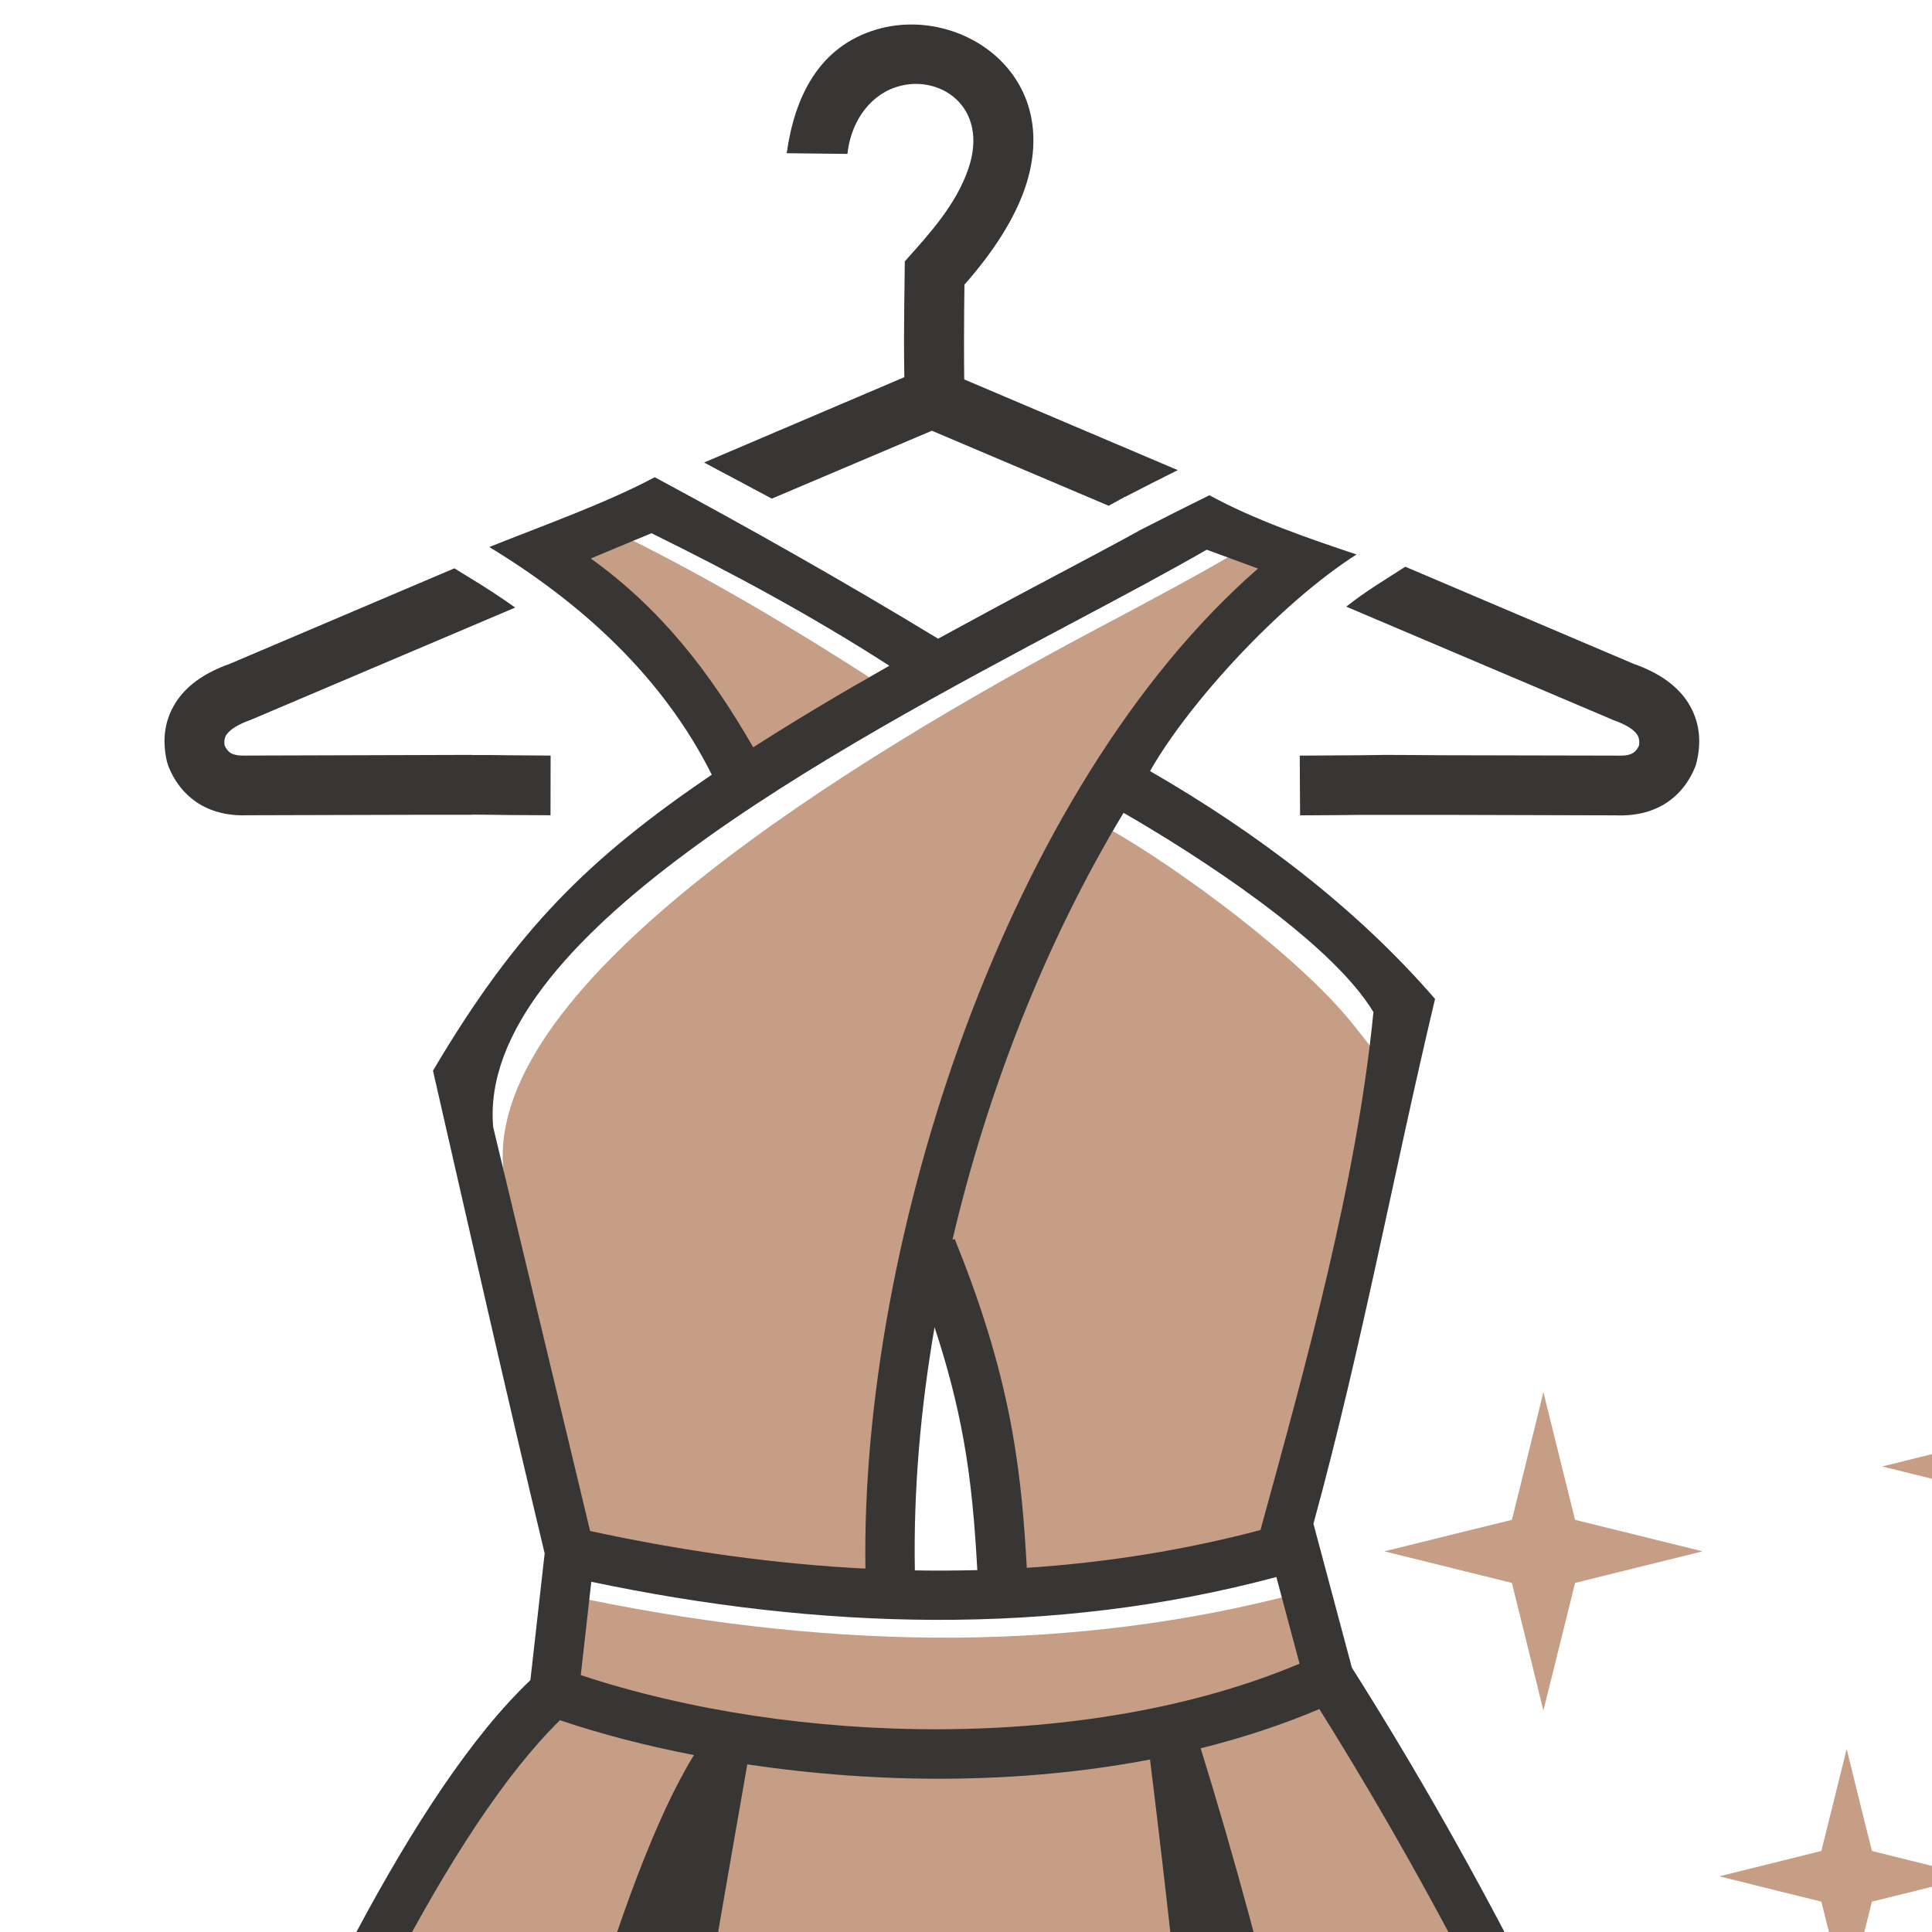 <?xml version="1.0" encoding="utf-8"?>
<!-- Generator: Adobe Illustrator 16.0.0, SVG Export Plug-In . SVG Version: 6.00 Build 0)  -->
<!DOCTYPE svg PUBLIC "-//W3C//DTD SVG 1.1//EN" "http://www.w3.org/Graphics/SVG/1.1/DTD/svg11.dtd">
<svg version="1.1" id="Calque_1" xmlns="http://www.w3.org/2000/svg" xmlns:xlink="http://www.w3.org/1999/xlink" x="0px" y="0px"
	 width="36px" height="36px" viewBox="0 0 36 36" enable-background="new 0 0 36 36" xml:space="preserve">
<g>
	<path fill-rule="evenodd" clip-rule="evenodd" fill="#C69E85" d="M13.528,32.614c-1.654,9.442-2.932,17.804-4.543,27.252
		c4.146,1.852,11.316,1.996,15.303-0.387c-0.639-4.67-0.585-7.251-1.04-11.953c-0.455-4.716-1.114-10.474-1.673-14.979
		c-1.154,0.221-2.538,0.272-3.708,0.294C16.491,32.866,14.792,32.804,13.528,32.614"/>
	<path fill-rule="evenodd" clip-rule="evenodd" fill="#C69E85" d="M13.256,32.492c-0.885-0.169-2.233-0.337-2.962-0.579
		c-1.437,1.381-3.277,4.252-4.805,7.598C3.21,44.517,1.536,50.744,0.214,54.87c0.459,0.502,1.051,1.091,1.972,1.77
		c0.958,0.703,2.516,1.699,4.396,2.613c0.705-5.561,2.242-11.512,3.594-16.914C11.271,37.946,12.997,33.864,13.256,32.492"/>
	<path fill-rule="evenodd" clip-rule="evenodd" fill="#C69E85" d="M17.643,23.56c0.567,1.396,0.625,2.513,0.812,3.558
		c0.16,0.885,0.385,1.705,0.433,2.57c1.505-0.097,3.354-0.492,4.751-0.862c0.832-3.021,1.778-5.874,2.092-9.057
		c-0.077-0.129-0.386-0.513-0.492-0.649c-1.021-1.291-3.28-2.933-4.503-3.634c-1.578,2.474-4.085,6.047-3.135,8.09L17.643,23.56z"/>
	<path fill-rule="evenodd" clip-rule="evenodd" fill="#C69E85" d="M13.911,14.246c0.746-0.475,1.436-1.144,2.286-1.626
		c-1.417-0.914-2.995-1.851-4.506-2.597c-0.232,0.094-0.413,0.21-0.895,0.413C12.111,11.377,13.109,12.85,13.911,14.246"/>
	<path fill-rule="evenodd" clip-rule="evenodd" fill="#C69E85" d="M10.617,28.914c1.769,0.386,3.873,0.729,5.522,0.814
		c-0.055-3.6,1.146-8.017,2.48-11.326c1.34-3.327,3.168-6.125,5.178-7.878l-0.918-0.139c-0.688,0.401-1.525,0.846-2.453,1.338
		c-4.503,2.394-11.359,6.56-11.049,10.052L10.617,28.914z"/>
	<path fill-rule="evenodd" clip-rule="evenodd" fill="#C69E85" d="M25.045,45.632c0.911,5.042,0.925,8.258,1.575,13.227
		c0.213-0.015,0.425-0.037,0.64-0.066c2.796-0.395,5.6-2.174,7.492-4.219c-1.43-5.121-2.716-8.372-4.431-12.428
		c-1.677-3.973-3.778-7.235-5.814-10.482c-0.708,0.3-1.449,0.541-2.211,0.73C23.39,35.92,24.206,40.985,25.045,45.632"/>
	<path fill-rule="evenodd" clip-rule="evenodd" fill="#C69E85" d="M23.247,47.526c0.443,3.757,1.008,6.951,1.504,10.564
		c0.21-0.11,0.722-0.258,0.958-0.284c0.245-0.025,0.494-0.007,0.731,0.057c-0.41-4.07-0.505-8.182-1.396-12.231
		c-0.543-2.472-1.589-5.794-2.242-8.034C23.161,40.393,22.912,44.665,23.247,47.526"/>
	<path fill-rule="evenodd" clip-rule="evenodd" fill="#C69E85" d="M9.03,58.051c1.689-10.089,3.036-16.646,3.482-22.586
		c-0.535,1.708-1.816,5.906-2.389,8.242c-1.171,4.79-1.944,9.553-2.697,13.882c0.017-0.004,1.496,0.397,1.518,0.41l0,0
		C8.973,58.014,9.001,58.032,9.03,58.051"/>
	<path fill-rule="evenodd" clip-rule="evenodd" fill="#C69E85" d="M10.735,31.54c1.97,0.633,4.595,1.053,7.303,1.003
		c2.229-0.039,4.505-0.395,6.506-1.213l-0.446-1.618c-1.989,0.518-4.08,0.784-6.272,0.803c-2.196,0.016-4.494-0.223-6.889-0.713
		L10.735,31.54z"/>
	<path fill="#383535" d="M24.215,31l-0.432-1.615c-4.188,1.123-8.548,0.977-12.765,0.089l-0.196,1.739
		C14.814,32.535,20.298,32.653,24.215,31 M27.078,58.801l0.003,0.03c0.021,0.224,0.079,0.682,0.123,1.025
		c1.727-0.11,3.134-0.459,4.346-1.041c1.236-0.593,2.285-1.432,3.282-2.514c-2.389-8.548-5.518-16.904-10.248-24.455
		c-0.708,0.3-1.451,0.542-2.211,0.731C24.899,40.734,26.501,50.281,27.078,58.801z M7.576,57.555
		c0.157-0.024,0.317-0.028,0.476-0.007c0.211,0.032,0.42,0.099,0.606,0.206l0,0c0.028,0.019,0.057,0.036,0.086,0.055
		c1.689-10.088,2.891-17.12,3.582-21.136C10.248,43.291,8.761,50.734,7.576,57.555z M16.126,29.229
		c-0.094-6.093,2.625-14.542,7.315-18.635l-0.956-0.351c-0.688,0.397-1.525,0.844-2.453,1.336
		c-4.502,2.394-11.15,5.927-10.842,9.423l1.806,7.526C12.767,28.911,14.477,29.146,16.126,29.229z M16.571,12.405
		c-1.417-0.914-2.919-1.726-4.431-2.469c-0.231,0.094-0.651,0.269-1.131,0.471c1.315,0.944,2.223,2.125,3.026,3.518
		C14.861,13.395,15.722,12.887,16.571,12.405z M8.068,19.951c1.561-2.641,2.904-3.958,5.195-5.516
		c-0.914-1.824-2.422-3.195-4.146-4.242c0.992-0.397,2.184-0.82,3.083-1.301c1.783,0.96,3.53,1.946,5.28,3.009
		c0.734-0.401,1.447-0.785,2.119-1.14c0.606-0.321,1.177-0.624,1.682-0.902c0.45-0.23,0.869-0.44,1.255-0.631
		c0.83,0.457,1.876,0.815,2.741,1.104c-1.438,0.919-3.131,2.774-3.848,4.036c1.989,1.147,3.851,2.556,5.311,4.246
		c-0.784,3.291-1.357,6.456-2.266,9.779l0.716,2.681c4.919,7.77,8.148,16.403,10.601,25.228l0.066,0.247l-0.17,0.186
		c-1.125,1.255-2.311,2.229-3.74,2.911c-1.424,0.685-3.075,1.07-5.125,1.154l-0.417,0.018l-0.06-0.415
		c0-0.004-0.155-1.14-0.185-1.491c-0.036-0.396-0.195-0.624-0.384-0.705c-0.067-0.026-0.137-0.036-0.201-0.026
		c-0.07,0.008-0.137,0.036-0.198,0.082c-0.195,0.153-0.322,0.483-0.247,1.007c0.009,0.07,0.044,0.343,0.086,0.646
		c0.047,0.359,0.102,0.771,0.151,1.097l0.043,0.295l-0.251,0.158c-2.172,1.396-5.032,1.999-7.86,2.072
		c-3.44,0.088-6.855-0.612-8.91-1.626l-0.309-0.153l0.427-2.544c0.038-0.771-1.019-1.171-1.179-0.198
		c-0.147,0.896-0.28,1.774-0.389,2.678l-0.581-0.278c-2.305-1.104-3.871-2.072-4.989-2.911c-1.134-0.854-1.811-1.577-2.332-2.18
		l-0.167-0.194l0.075-0.243c1.826-5.849,6.636-20.501,10.938-24.581l0.266-2.363C9.429,25.939,8.752,22.945,8.068,19.951z
		 M18.211,29.257c-0.047-0.836-0.109-1.617-0.259-2.443c-0.116-0.64-0.284-1.315-0.538-2.082c-0.261,1.511-0.394,3.037-0.367,4.53
		C17.436,29.269,17.822,29.266,18.211,29.257z M17.789,23.086c0.567,1.396,0.881,2.522,1.07,3.566
		c0.159,0.884,0.226,1.694,0.274,2.562c1.505-0.099,2.955-0.334,4.354-0.704c0.829-3.02,1.793-6.472,2.105-9.652
		c-0.806-1.333-3.306-2.934-4.656-3.712c-1.464,2.424-2.542,5.201-3.188,7.955L17.789,23.086z M24.395,60.727l-0.022,0.002
		c-1.159-9.292-1.795-18.646-2.944-27.943c-2.441,0.466-5.051,0.457-7.504,0.09c-1.654,9.442-3.205,18.904-4.815,28.354
		c1.965,0.878,5.045,1.466,8.17,1.387c2.566-0.068,5.145-0.585,7.132-1.772L24.395,60.727z M22.991,38.373
		c0.67,6.359,1.207,12.735,1.924,19.089c0.169-0.105,0.353-0.17,0.542-0.194c0.196-0.027,0.396-0.01,0.584,0.054
		C25.518,50.995,24.472,44.549,22.991,38.373z M-0.096,55.915c0.468,0.524,1.074,1.141,2.019,1.851
		c0.981,0.737,2.329,1.579,4.255,2.534c0.978-5.756,3.958-23.075,6.753-27.597c-0.906-0.174-1.75-0.397-2.497-0.649
		C6.352,36.057,1.677,50.261-0.096,55.915z"/>
	<path fill="#383535" d="M26.185,10.56l4.256,1.81c0.442,0.155,0.767,0.376,0.972,0.661c0.235,0.333,0.305,0.713,0.206,1.151
		l-0.022,0.083c-0.125,0.319-0.322,0.56-0.59,0.723c-0.253,0.15-0.555,0.22-0.906,0.205l-3.22-0.009h-1.526
		c-0.189,0.003-0.48,0.006-1.13,0.009l-0.006-1.113c0.642-0.004,0.936-0.007,1.127-0.007l0.457-0.006c0.518,0-0.016,0,1.078,0.006
		l3.265,0.007c0.125,0.005,0.221-0.01,0.284-0.05c0.042-0.027,0.082-0.07,0.111-0.138c0.012-0.086-0.001-0.157-0.038-0.208
		c-0.071-0.101-0.224-0.19-0.451-0.27l-0.035-0.016l-4.932-2.094c0.192-0.15,0.379-0.282,0.56-0.398L26.185,10.56z M13.12,8.618
		l3.731-1.59c-0.003-0.223-0.006-0.443-0.006-0.661c0-0.307,0.006-0.939,0.015-1.497c0.46-0.515,0.95-1.05,1.18-1.714
		c0.411-1.182-0.561-1.803-1.358-1.528c-0.529,0.182-0.837,0.705-0.891,1.24l-1.132-0.013c0.145-1.037,0.591-1.99,1.682-2.308
		c1.552-0.453,3.492,0.839,2.753,2.972c-0.197,0.563-0.57,1.157-1.123,1.785c-0.004,0.327-0.008,0.68-0.008,1.062
		c0,0.269,0.001,0.505,0.004,0.704l3.979,1.69c-0.326,0.162-0.651,0.328-0.978,0.497L20.961,9.26l-0.008,0.002
		c-0.097,0.056-0.197,0.107-0.295,0.162l-3.294-1.398l-2.982,1.265c-0.224-0.116-0.446-0.239-0.67-0.358l-0.244-0.128L13.12,8.618z
		 M10.258,15.191c-0.71-0.003-0.975-0.005-1.132-0.009c-0.121,0-0.184-0.003-0.325-0.003v0.003H7.958l-3.331,0.009
		c-0.349,0.016-0.652-0.055-0.905-0.205c-0.267-0.163-0.465-0.404-0.59-0.723l-0.024-0.083c-0.098-0.438-0.028-0.817,0.208-1.151
		c0.203-0.285,0.528-0.505,0.969-0.661l4.181-1.778l0.298,0.183c0.285,0.172,0.564,0.355,0.836,0.548l-4.889,2.076l-0.036,0.016
		c-0.227,0.079-0.379,0.172-0.45,0.27c-0.04,0.051-0.052,0.122-0.04,0.208c0.031,0.067,0.068,0.111,0.11,0.138
		c0.065,0.04,0.161,0.055,0.287,0.05l3.375-0.01c0.942-0.002,0.217-0.002,0.844-0.002v0.002c0.151,0,0.213,0,0.334,0h0.002
		c0.162,0.003,0.432,0.006,1.123,0.01L10.258,15.191z"/>
	<polygon fill-rule="evenodd" clip-rule="evenodd" fill="#C69E85" points="31.724,28.907 30.23,29.277 29.349,29.496 29.13,30.38 
		28.759,31.874 28.391,30.38 28.172,29.496 27.29,29.277 25.795,28.907 27.29,28.537 28.172,28.32 28.391,27.438 28.759,25.941 
		29.13,27.438 29.349,28.32 30.23,28.537 	"/>
	<polygon fill-rule="evenodd" clip-rule="evenodd" fill="#C69E85" points="36.781,34.962 35.587,35.26 34.881,35.434 34.704,36.138 
		34.41,37.334 34.114,36.138 33.938,35.434 33.232,35.26 32.037,34.962 33.232,34.666 33.938,34.49 34.114,33.784 34.41,32.589 
		34.704,33.784 34.881,34.49 35.587,34.666 	"/>
	<polygon fill-rule="evenodd" clip-rule="evenodd" fill="#C69E85" points="39.333,27.325 38.261,27.592 37.625,27.748 37.47,28.381 
		37.202,29.455 36.937,28.381 36.781,27.748 36.146,27.592 35.073,27.325 36.146,27.059 36.781,26.903 36.937,26.269 37.202,25.194 
		37.47,26.269 37.625,26.903 38.261,27.059 	"/>
	<polygon fill-rule="evenodd" clip-rule="evenodd" fill="#C69E85" points="35.441,42.119 34.644,42.317 34.17,42.434 34.053,42.904 
		33.856,43.707 33.656,42.904 33.538,42.434 33.067,42.317 32.269,42.119 33.067,41.923 33.538,41.807 33.656,41.332 33.856,40.533 
		34.053,41.332 34.17,41.807 34.644,41.923 	"/>
</g>
</svg>

